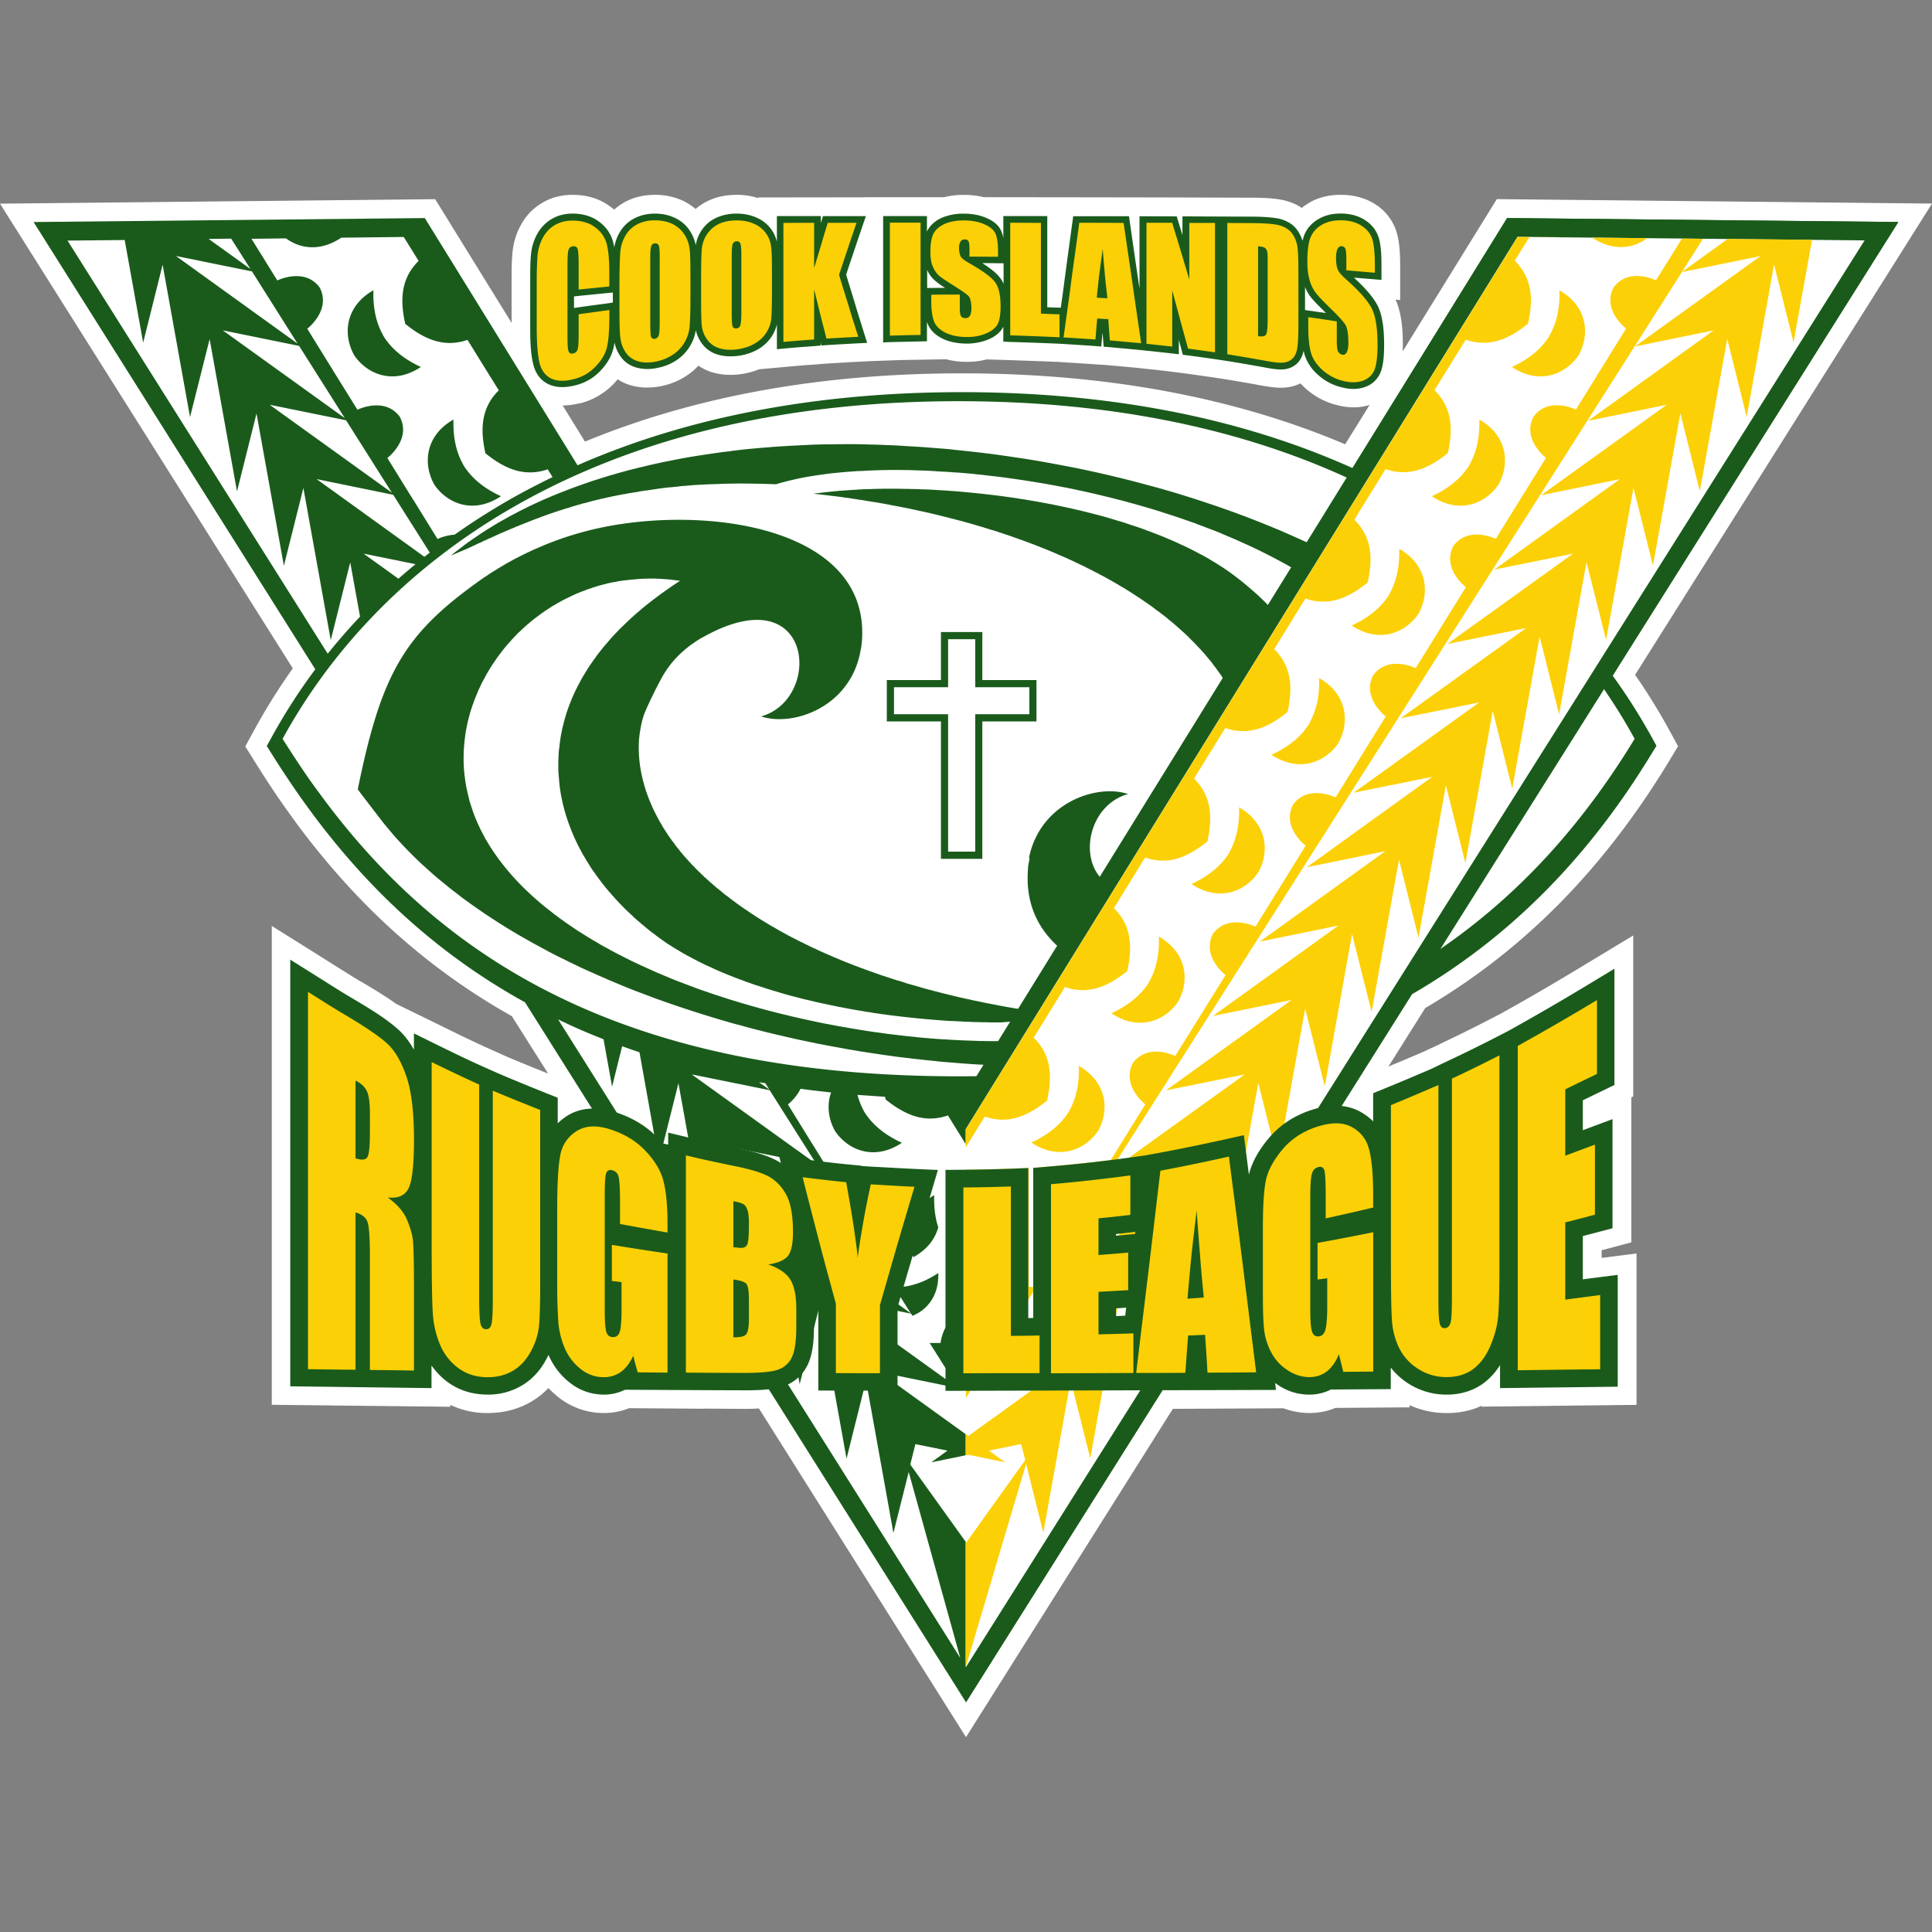 <svg clip-rule="evenodd" fill-rule="evenodd" stroke-linejoin="round" stroke-miterlimit="1.414" viewBox="0 0 100 100" xmlns="http://www.w3.org/2000/svg"><rect x="0" y="0" width="100" height="100" fill="#808080" stroke="none"/><path d="m29.996 20.884a3.681 3.681 0 0 0 1.747-.995c.086-.086.158-.172.231-.257.204.138.435.244.673.31.27.079.554.118.844.118.211 0 .428-.022.646-.058a3.693 3.693 0 0 0 1.378-.541c.237-.152.448-.33.633-.534.211.145.448.257.711.343.291.085.614.132.943.132.158 0 .323-.007.488-.03.356-.044.693-.132.995-.257l1.391-.125a43.281 43.281 0 0 1 1.563-.126l.316-.029.304-.022c.54-.029 1.087-.066 1.628-.092l.6-.03 1.022-.036c.521-.022 1.041-.029 1.569-.037l1.279-.022v-.006c.329.092.691.138 1.094.138a3.8 3.8 0 0 0 1.015-.125l1.18.036c.85.03 1.694.059 2.538.093l.086.006.329.022c.469.03.943.059 1.411.093l.594.036.131.015c.541.044 1.075.092 1.616.145l.25.029c.442.044.877.093 1.319.146l.567.073.237.029c.389.051.778.112 1.167.165l.317.044.514.079c.66.106 1.318.218 1.978.343.27.044.633.112.995.112.066 0 .125 0 .185-.006.296-.022.58-.093.83-.218.086.086.172.171.264.257a3.752 3.752 0 0 0 1.648.87c.29.074.581.112.844.112.29 0 .561-.044.824-.125l-1.266 2.037c-5.748-2.439-12.419-3.672-19.848-3.672-7.271 0-13.824 1.187-19.499 3.534l-1.154-1.872c.277 0 .574-.037.877-.113m54.634 14.054 15.366-24.39-22.525-.231-4.871 7.878c0-.119.006-.238.006-.343 0-.647-.036-1.582-.376-2.334l.238.022v-1.753c0-.64-.029-1.305-.211-1.846a2.616 2.616 0 0 0 -1.121-1.384c-.501-.31-1.087-.462-1.747-.462-.606 0-1.147.132-1.615.402a3.606 3.606 0 0 0 -.402.277 2.401 2.401 0 0 0 -.706-.336c-.296-.099-.613-.132-.876-.158a13.85 13.85 0 0 0 -1.068-.037l-2.505-.007-1.965-.006-4.383-.007-4.892-.006v.014a4.44 4.44 0 0 0 -1.1-.132 4 4 0 0 0 -1.016.119h-4.106v.007h-1.306l-4.205.006v.037a3.467 3.467 0 0 0 -1.121-.172c-.541 0-1.035.099-1.463.304a2.98 2.98 0 0 0 -.66.428 3.149 3.149 0 0 0 -.672-.435 3.425 3.425 0 0 0 -1.43-.297c-.554 0-1.055.113-1.503.343a2.868 2.868 0 0 0 -.607.422c-.073-.058-.145-.118-.224-.171-.535-.396-1.187-.594-1.932-.594-.58 0-1.114.139-1.575.416a2.926 2.926 0 0 0 -1.108 1.16 3.61 3.61 0 0 0 -.422 1.365c-.051.501-.051 1.021-.051 1.489v2.196l-3.955-6.401-22.525.231 15.155 24.054a32.392 32.392 0 0 0 -1.971 3.144l-.488.896.541.864c.455.731.923 1.444 1.397 2.123.218.31.442.62.666.929.363.495.739.982 1.114 1.444 2.921 3.619 6.223 6.433 10.079 8.602l1.879 2.973c-.706-.283-1.424-.574-2.122-.87l-.679-.303a66.592 66.592 0 0 1 -2.4-1.134l-2.669-1.305c-.587-.423-1.233-.805-1.787-1.134l-.073-.037c-.409-.244-.811-.501-1.213-.751l-.481-.304-2.881-1.806v24.786s2.755.029 3.21.036l6.032.066v-.098a4.42 4.42 0 0 0 1.938.422c.857 0 1.635-.211 2.314-.627.303-.185.58-.409.824-.665.171.178.356.343.554.501a3.759 3.759 0 0 0 2.307.791c.468 0 .91-.086 1.318-.251l2.894.022.976.007v-.007l2.089.015c.245 0 .502-.007.759-.022l10.718 17.014 10.706-16.994 5.721-.029c.429.158.884.244 1.345.244.475 0 .93-.086 1.345-.264l3.843-.029v-.113a4.635 4.635 0 0 0 1.938.409c.64 0 1.246-.125 1.787-.376v.044l8.022-.092v-7.838l-1.806.231v-.396l1.536-.409v-7.508l.099-.044v-8.332l-2.848 1.72a128.981 128.981 0 0 1 -4.008 2.327l-.923.475c-.719.37-1.503.752-2.399 1.18l-.528.244-.119.059c-.613.264-1.226.521-1.846.778l1.905-3.026c5.076-2.986 9.183-7.139 12.565-12.689l.521-.864-.482-.883a31.445 31.445 0 0 0 -1.74-2.808" fill="#fff"/><path d="m70.004 24.227 8.003-12.94 20.25.205-14.785 23.48a30.89 30.89 0 0 1 2.05 3.237l.217.395-.237.383c-3.111 5.122-7.1 9.394-12.426 12.479l-23.078 36.644-22.822-36.229c-3.915-2.162-7.205-5.003-10.013-8.484a37.1 37.1 0 0 1 -1.088-1.411 39.488 39.488 0 0 1 -.652-.909 50.954 50.954 0 0 1 -1.372-2.077l-.244-.389.225-.402a30.058 30.058 0 0 1 2.287-3.567l-14.581-23.15 20.25-.205 7.904 12.795c6.19-2.716 13.059-3.784 19.881-3.784 6.955 0 13.949 1.101 20.231 3.929" fill="#1a5b1c"/><path d="m46.412 54.695c.686.086 1.371.165 2.064.231l.006.006c.343.035.686.057 1.029.086.461.041.916.071 1.377.093l.613.037-.334.546c-.509.011-1.026.016-1.549.016-17.363 0-26.79-6.104-33-14.535-.217-.297-.435-.593-.646-.89a63.663 63.663 0 0 1 -1.345-2.043c4.859-8.886 15.669-17.476 34.99-17.476 8.313 0 15.039 1.581 20.399 4.096l-2.174 3.303c-.277-.132-.561-.257-.844-.382l-.029-.015c-.185-.079-.363-.165-.547-.238-.052-.029-.099-.044-.146-.066-.058-.029-.118-.051-.178-.073-.296-.125-.6-.25-.903-.369-.105-.037-.211-.086-.316-.125-.225-.086-.455-.179-.685-.258a7.077 7.077 0 0 0 -.33-.125 59.783 59.783 0 0 0 -3.375-1.107c-.165-.044-.324-.093-.488-.139-.165-.044-.33-.092-.495-.132v-.006l-.044-.007c-.317-.086-.627-.171-.943-.251a67.02 67.02 0 0 0 -1.997-.474h-.007a40.134 40.134 0 0 0 -1.008-.211c-.343-.066-.679-.132-1.022-.192-.138-.029-.284-.051-.429-.079a39.95 39.95 0 0 0 -1.555-.25c-.363-.059-.726-.106-1.095-.159h-.006a71.863 71.863 0 0 0 -2.057-.231l-.007-.006c-.342-.037-.685-.059-1.028-.086h-.006a34.759 34.759 0 0 0 -1.378-.092c-.145-.015-.297-.022-.449-.03-.073-.006-.151-.006-.231-.014h-.006c-.051 0-.106 0-.165-.007-.284-.006-.574-.022-.857-.029l-.91-.022h-.118c-.337 0-.679 0-1.015.006-.324 0-.64.007-.956.015-.218.007-.429.022-.647.029l-.415.022h-.007c-.33.015-.666.037-.995.059a5.538 5.538 0 0 0 -.337.029c-.217.015-.435.03-.653.052-.329.029-.652.058-.975.099h-.007l-.165.022a2.56 2.56 0 0 0 -.257.036c-.184.022-.362.037-.541.066h-.006c-.317.044-.627.093-.936.139l-.037.006c-.303.044-.613.099-.916.152l-.03.007c-.309.058-.613.118-.909.178h-.007l-.896.197-.037.015c-.297.066-.587.139-.87.211l-.03.007c-.29.079-.58.158-.863.244h-.015c-.284.086-.561.171-.844.264l-.029.006c-.277.093-.547.185-.817.284l-.022.006c-.277.099-.541.198-.805.304l-.022.006c-.263.106-.527.211-.784.324l-.037.014a26.07 26.07 0 0 0 -.758.343l-.014.007c-.251.118-.502.244-.745.369l-.022.015c-.244.125-.482.25-.712.389l-.036.015c-.231.131-.468.27-.693.415h-.007c-.231.145-.455.29-.672.442l-.022.015a13.97 13.97 0 0 0 -.646.455l-.022.022c-.208.156-.416.312-.612.475h-.001l-.007.006.008-.006h.013l.015-.007.007-.007.014-.006h.015l.007-.007.014-.007.007-.006h.014l.015-.007.007-.006.014-.007h.007l.029-.013h.007l.014-.007.007-.006h.007l.006-.007h.015l.007-.007.029-.013h.006l.03-.013.006-.007h.015l.007-.006.029-.013.022-.007.006-.007.015-.006.037-.015.014-.006h.007l.015-.007.006-.007.015-.006h.015l.006-.007.015-.006h.014l.007-.007.015-.007.006-.006h.015l.015-.007.006-.006.015-.007h.014l.007-.007.015-.006.006-.007h.015l.015-.006.006-.007.015-.007h.015l.118-.058.022-.007.159-.073.073-.037.099-.044.079-.036c.051-.03.112-.052.165-.08l.044-.014.138-.066.052-.03c.058-.029.118-.043.171-.073l.051-.029.132-.051.059-.03.178-.079.029-.015c.044-.021.099-.043.145-.065l.059-.03c.059-.029.119-.044.178-.073l.007-.007h.006c.052-.029.112-.044.172-.073l.058-.029c.059-.022.113-.044.172-.074h.015c.058-.029.125-.051.184-.079l.051-.022c.052-.022.106-.036.159-.066l.036-.014c.066-.03.126-.044.185-.074l.059-.022c.044-.022.099-.036.145-.058l.051-.022c.059-.022.119-.044.185-.073l.044-.015c.051-.022.105-.037.151-.059l.059-.022.185-.066.044-.022c.051-.022.105-.036.158-.051l.059-.029c.066-.022.125-.037.191-.066l.037-.015c.051-.014.112-.036.164-.051l.059-.022c.066-.029.132-.044.198-.066h.007v-.007c.065-.022.131-.036.197-.058l.066-.022c.059-.022.119-.037.178-.059l.03-.006c.073-.022.138-.037.211-.066l.051-.015c.059-.022.119-.037.178-.051l.037-.015c.073-.022.145-.037.217-.059l.052-.014a.632.632 0 0 1 .171-.044l.052-.015c.073-.022.145-.037.217-.059l.051-.014c.059-.015.119-.037.179-.044l.058-.015c.073-.022.145-.037.218-.051l.044-.015a1.66 1.66 0 0 1 .184-.036l.066-.022c.08-.015.152-.037.231-.044l.022-.007c.073-.015.139-.037.211-.044l.066-.015.218-.044h.022c.079-.021.158-.036.237-.043l.074-.015c.066-.015.131-.029.197-.037l.044-.006c.08-.015.165-.03.244-.037l.066-.015c.066-.006.132-.022.198-.036l.059-.007a2.73 2.73 0 0 1 .25-.037l.059-.006c.066-.015.139-.022.205-.03l.066-.014c.085-.007.171-.022.257-.037l.051-.007c.073-.006.145-.021.218-.029l.066-.006c.092-.015.184-.022.277-.03h.006c.099-.006.198-.022.297-.029h.013c.099-.015.198-.022.297-.037h.007c.105-.006.211-.014.316-.022.106-.014.211-.022.317-.029.435-.029.877-.044 1.331-.059.113-.006.225-.006.343-.014.231 0 .469-.007.706-.007.6 0 1.213.015 1.859.037a15.215 15.215 0 0 1 1.806-.416c.33-.051.673-.099 1.022-.145.356-.037.719-.073 1.094-.099.185-.014.376-.029.567-.029.192-.015.383-.022.581-.029s.396-.015.6-.015c.198-.007.402-.007.606-.007s.409.007.62.007h.007l.31.011.316.011h.007c.211.007.422.015.633.029h.007c.211.015.428.03.645.037h.007c.218.015.435.037.653.044h.006c.218.022.435.037.66.058h.007c.224.03.448.044.665.074h.007c.224.029.448.051.672.079h.015c.224.029.448.059.672.092h.006c.225.03.456.066.686.099.231.037.462.073.686.112h.007c.231.037.461.079.692.119h.006c.225.044.455.086.686.132h.007c.231.044.462.092.692.145.23.044.461.099.692.152h.007c.224.051.455.105.685.165.231.051.462.112.692.171.231.059.455.119.686.185h.007c.455.125.903.257 1.358.395.224.074.448.146.673.218.224.073.448.145.666.224.217.074.442.152.659.231v.007c.218.079.435.158.647.244h.006c.218.079.429.165.639.25v.007c.422.171.837.349 1.246.541h.007c.205.092.402.185.607.284.197.098.402.197.593.296.198.099.389.205.581.304l.006.006c.191.099.376.205.561.31l.317.188-1.313 1.976s-.159-.165-.238-.244l-.007-.007c-.158-.165-.329-.323-.501-.488-.092-.079-.178-.158-.27-.237-.037-.03-.059-.052-.093-.079-.058-.052-.118-.106-.178-.152-.184-.158-.376-.31-.567-.455a10.694 10.694 0 0 0 -.89-.62 12.102 12.102 0 0 0 -.396-.244h-.006a2.936 2.936 0 0 0 -.277-.165 2.308 2.308 0 0 0 -.191-.106c-.03-.014-.059-.036-.086-.044l-.015-.006c-.092-.051-.191-.106-.283-.152-.099-.051-.198-.099-.297-.152h-.007a8.104 8.104 0 0 0 -.297-.145h-.006c-.099-.044-.198-.092-.297-.138l-.015-.007c-.099-.044-.204-.092-.31-.138-.105-.044-.211-.086-.316-.132l-.007-.007c-.105-.036-.211-.086-.316-.125h-.007a8.576 8.576 0 0 0 -.323-.125l-.007-.007c-.112-.037-.217-.079-.33-.119l-.006-.006c-.112-.037-.218-.08-.33-.119h-.007c-.112-.037-.224-.079-.342-.112-.113-.037-.225-.079-.343-.112v-.007c-.119-.037-.231-.073-.35-.105h-.007a5.944 5.944 0 0 0 -.283-.086l-.066-.022a22.935 22.935 0 0 0 -.718-.205c-.238-.058-.482-.125-.725-.184-.125-.03-.244-.059-.369-.086a13.613 13.613 0 0 0 -.37-.086c-.125-.029-.25-.051-.369-.079h-.007c-.118-.029-.244-.051-.362-.079h-.015c-.125-.029-.244-.051-.363-.073h-.014c-.119-.03-.244-.044-.363-.074h-.015l-.369-.066h-.007c-.112-.022-.231-.036-.349-.058l-.022-.007h-.007c-.125-.022-.251-.036-.376-.058l-.125-.022a47.72 47.72 0 0 0 -3.283-.37c-.105-.006-.204-.014-.303-.022l-.066-.006h-.015l-.363-.022h-.006c-.244-.015-.488-.03-.732-.037h-.007c-.119 0-.237-.007-.356-.015h-.015c-.119 0-.231-.006-.349-.006h-.015c-.112-.007-.231-.007-.343-.007h-.022c-.112-.006-.224-.006-.343-.006h-.722c-.113.006-.224.006-.33.006h-.022c-.106.007-.217.007-.323.015h-.022c-.106 0-.218.006-.323.006l-.015.007c-.105 0-.217.007-.323.015h-.007c-.112.006-.217.014-.323.022h-.007c-.112.006-.217.014-.323.022h-.006c-.106.006-.205.014-.31.022l-.015.006a3.78 3.78 0 0 0 -.297.03h-.022c-.099.006-.197.021-.29.029h-.022c-.099.015-.191.029-.29.036l-.007.007a3.68 3.68 0 0 0 -.296.037c.158.022.316.029.474.051h.015c.152.022.31.037.462.059h.014c.159.022.31.036.462.058h.015c.152.03.303.044.461.066.152.03.303.044.455.074h.015c.152.022.297.043.449.073h.014c.152.029.297.044.442.073h.015c.145.029.296.051.442.079h.006c.146.03.29.059.442.086h.007c.145.029.283.051.428.086h.015l.429.085.006.007c.145.029.29.059.429.092h.007c.138.03.283.059.422.093h.006c.429.099.844.204 1.253.31h.007c.132.036.27.073.402.105h.006c.139.037.271.079.403.112h.006c.133.037.264.08.39.112l.014.007c.132.037.264.079.389.112l.007.007c.125.036.257.079.382.119h.015c.126.036.251.079.376.118l.007.007c.125.036.25.079.376.125h.006c.126.037.251.086.369.125l.007.007c.125.037.244.086.363.125l.014.007c.119.037.238.086.357.132h.014c.113.044.231.092.35.132l.006.006c.119.044.238.093.357.139.118.044.23.092.343.138l.014.007c.112.044.224.092.337.139l.006.006c.119.044.224.099.337.145h.006c.106.044.218.099.33.145l.007.007c.105.044.217.099.323.145l.006.007c.106.051.211.099.317.151l.015.007c.105.044.204.099.31.152l.006.006c.106.044.205.099.31.152l.007.007c.099.051.198.099.297.151l.014.015c.099.044.198.099.297.152l.007.006c.098.051.197.106.29.165h.014c.093.059.185.112.284.165l.007.007c.092.051.184.112.277.164l.014.007c.093.051.185.112.271.165l.006.007c.092.051.185.111.271.171h.006c.086.059.179.119.264.172l.007.006c.092.059.178.119.264.178l.257.178c.085.059.171.119.25.178l.007.007.237.178.015.007c.079.058.152.118.231.178l.015.006c.073.059.145.119.224.178l.006.015.225.178.006.007c.074.058.145.125.218.184l.006.007c.074.059.139.125.212.185v.006c.073.059.138.126.211.185l.006.006c.066.066.132.126.198.185l.007.015c.066.066.132.125.191.191l.007.007c.065.058.125.125.191.191l.006.007c.059.066.119.125.178.191l.007.006c.059.059.119.126.172.192l.014.006c.052.066.112.132.165.198l.007.007c.051.066.105.125.158.191l.015.015.151.191.007.015c.051.066.099.131.152.197l.006.007c.044.066.092.132.139.198h.006v.007c.044.065.093.131.139.197l.007.007c.036.066.085.138.131.204l.167.272-6.257 10.235c-1.5-1.071-.986-4.022 1.114-4.606-1.588-.541-4.542.422-5.128 3.303l.037.021a1.66 1.66 0 0 0 -.036.184c-.015.066-.022.126-.037.192-.007.065-.015.131-.015.191v.006c-.148 1.878.607 3.277 1.886 4.273l-1.855 3.034s-.694-.107-.839-.136h-.007c-.151-.028-.303-.05-.448-.08-.152-.027-.297-.056-.442-.085h-.007c-.145-.027-.29-.057-.435-.086h-.015c-.145-.034-.283-.056-.428-.092h-.007a6.574 6.574 0 0 1 -.429-.093c-.145-.026-.283-.063-.428-.092h-.007a55.904 55.904 0 0 1 -1.252-.31h-.007c-.132-.032-.27-.076-.402-.106h-.007c-.132-.038-.27-.075-.402-.112-.132-.039-.264-.082-.396-.118h-.015c-.132-.039-.257-.076-.389-.112l-.006-.007c-.126-.04-.251-.082-.376-.119h-.022c-.126-.039-.251-.082-.37-.119l-.014-.006a8.432 8.432 0 0 1 -.37-.125h-.014c-.126-.04-.244-.089-.37-.126l-.006-.006c-.119-.04-.244-.089-.363-.126l-.006-.006a8.28 8.28 0 0 1 -.357-.132h-.014c-.119-.046-.238-.095-.35-.132l-.014-.007-.35-.138h-.007c-.112-.046-.23-.095-.343-.139l-.006-.006-.337-.139-.014-.006c-.112-.047-.224-.102-.337-.146-.112-.046-.224-.1-.336-.151h-.007c-.105-.046-.211-.101-.316-.152h-.015c-.105-.053-.211-.1-.316-.152l-.007-.006c-.105-.046-.211-.101-.31-.152l-.015-.007c-.105-.046-.204-.1-.303-.151l-.015-.007c-.099-.053-.197-.1-.296-.152l-.015-.006c-.099-.053-.198-.106-.297-.165h-.006c-.093-.053-.192-.106-.291-.165h-.006c-.099-.059-.191-.114-.284-.165l-.015-.006c-.092-.053-.184-.114-.277-.165l-.006-.007c-.092-.053-.185-.113-.277-.165l-.007-.006c-.092-.053-.178-.113-.27-.172h-.007c-.086-.059-.171-.12-.264-.171l-.006-.007-.257-.178h-.007a9.093 9.093 0 0 1 -.251-.178h-.006c-.086-.059-.165-.12-.251-.178v-.007c-.086-.059-.165-.119-.244-.178l-.007-.006a9.776 9.776 0 0 1 -.23-.179l-.015-.006c-.079-.06-.151-.12-.224-.178l-.015-.015c-.072-.059-.144-.119-.218-.178l-.014-.007c-.073-.059-.145-.126-.218-.184v-.007c-.072-.059-.144-.126-.217-.184v-.007c-.073-.059-.139-.126-.205-.185l-.015-.006a4.118 4.118 0 0 0 -.191-.185l-.014-.015c-.066-.066-.133-.125-.192-.191l-.006-.007a2.383 2.383 0 0 1 -.185-.191l-.015-.006c-.059-.066-.119-.126-.178-.192l-.006-.006-.172-.192-.006-.006c-.06-.066-.113-.132-.172-.198l-.006-.007c-.053-.066-.107-.125-.159-.191l-.006-.015c-.053-.066-.107-.125-.159-.191l-.006-.014a2.766 2.766 0 0 1 -.145-.198l-.007-.007a2.766 2.766 0 0 1 -.145-.198l-.007-.006c-.046-.066-.094-.132-.138-.198v-.007a2.605 2.605 0 0 1 -.132-.204h-.007c-.039-.073-.088-.139-.125-.205v-.006a7.219 7.219 0 0 1 -.119-.205l-.006-.006c-.712-1.246-1.213-2.762-1.088-4.338l.022-.191v-.007c.007-.066.023-.125.029-.191.04-.257.093-.508.172-.752.086-.309.718-1.595.877-1.865a5.066 5.066 0 0 1 1.2-1.53c.105-.092.211-.178.323-.264.052-.039.113-.082.165-.118h.006c.112-.086.231-.159.356-.238l.192-.105c5.695-3.171 6.183 3.23 2.973 4.12 1.595.54 4.548-.422 5.128-3.303.007-.059.022-.126.037-.184.007-.066.023-.126.029-.192l.022-.191v-.007c.488-6.255-9.044-7.198-14.548-5.636h-.007c-.165.047-.33.094-.488.145h-.007c-.099.033-.204.063-.303.099-.059.022-.12.037-.178.059-.046.022-.095.029-.139.051-.224.079-.448.165-.666.251-.204.086-.402.171-.6.257h-.007c-.152.073-.297.138-.448.211a9.612 9.612 0 0 0 -.442.224h-.007c-.145.073-.283.152-.428.231s-.284.165-.422.244l-.007.007a8.433 8.433 0 0 0 -.409.251h-.007c-.132.085-.263.177-.395.263h-.007c-.132.093-.264.185-.389.277-3.81 2.736-4.977 4.766-6.19 10.719.139.198 1.108 1.45 1.259 1.648l.015.022c.152.191.31.376.468.567l.015.015c.158.191.33.376.501.56l.007.007c.171.185.349.369.527.547l.022.022a22 22 0 0 0 .561.541l.014.007c.192.178.383.349.587.527l.015.015c.205.171.409.343.62.508l.022.022c.211.171.429.336.646.501v.007c.224.165.448.329.672.488l.03.022c.224.158.455.316.692.475l.022.014c.237.158.474.31.718.469h.007c.244.158.494.31.745.455l.029.022c.25.145.508.29.765.435l.022.015c.257.138.52.283.784.422l.015.014c.27.139.534.277.804.409l.037.015c.27.138.547.27.824.402l.006.007c.284.132.567.257.851.382l.029.015c.178.079.363.158.547.237.047.03.094.044.146.066.059.03.119.044.178.074.296.125.593.25.896.369.106.04.211.089.317.125.23.086.454.172.685.257.112.047.218.089.33.126a61.494 61.494 0 0 0 3.381 1.107c.159.046.324.095.482.139.165.046.33.095.494.131l.052.015c.309.086.619.172.936.251h.006c.33.086.659.165.989.244h.007c.329.079.665.151 1.002.231h.006c.33.072.666.137 1.009.211.336.066.679.132 1.015.191.145.028.284.05.429.079.514.092 1.034.177 1.555.251.363.059.732.107 1.095.158zm4.678-1.782c.119.007.231.007.343.007h.369l.652-.051-.436 1.014-.613.007c-.204 0-.409-.007-.62-.007l-.626-.022h-.007c-.211-.007-.422-.014-.64-.029a16.702 16.702 0 0 1 -.645-.037h-.015c-.218-.007-.435-.029-.653-.043-.224-.022-.442-.037-.666-.059h-.007c-.217-.029-.441-.044-.665-.073h-.007c-.224-.028-.448-.05-.673-.08h-.006a14.538 14.538 0 0 1 -.679-.092h-.006a14.462 14.462 0 0 1 -.68-.099h-.006c-.231-.033-.455-.075-.686-.112h-.007c-.23-.04-.454-.082-.685-.119h-.007c-.23-.046-.461-.088-.685-.132h-.015c-.224-.046-.455-.093-.685-.145-.231-.046-.462-.1-.693-.151h-.006a25.536 25.536 0 0 1 -.686-.165h-.007c-.23-.053-.461-.113-.685-.172h-.007c-.224-.059-.455-.118-.686-.184a51.628 51.628 0 0 1 -1.358-.396h-.006c-.224-.073-.448-.144-.666-.218h-.006a24.806 24.806 0 0 1 -.666-.224 26.7 26.7 0 0 1 -.653-.231l-.007-.006c-.217-.08-.434-.159-.645-.244h-.007c-.211-.08-.422-.165-.633-.251l-.007-.007a25.17 25.17 0 0 1 -1.246-.541h-.006c-.198-.092-.403-.184-.6-.283h-.007l-.594-.297-.58-.303v-.007a14.654 14.654 0 0 1 -.567-.31v-.007a14.86 14.86 0 0 1 -.548-.323h-.006l-.534-.336c-.172-.112-.343-.231-.508-.343l-.022-.015c-.165-.112-.323-.231-.482-.343l-.014-.014a9.232 9.232 0 0 1 -.469-.363l-.014-.007a20.348 20.348 0 0 1 -.449-.362l-.014-.015c-.297-.25-.574-.507-.844-.771l-.022-.022c-.125-.126-.257-.257-.376-.389l-.015-.015c-.125-.132-.244-.27-.362-.409l-.015-.015c-.112-.138-.224-.27-.33-.408l-.015-.022a6.75 6.75 0 0 1 -.316-.429l-.007-.007c-.099-.145-.198-.29-.29-.435l-.015-.022c-.085-.145-.178-.297-.263-.442v-.007l-.238-.455-.006-.022a6.635 6.635 0 0 1 -.205-.461l-.007-.015a6.85 6.85 0 0 1 -.178-.475l-.006-.022c-.053-.158-.108-.316-.152-.475v-.022c-.045-.164-.082-.329-.119-.494l-.006-.015c-.035-.165-.057-.33-.086-.501v-.022a6.285 6.285 0 0 1 -.059-.521 2.494 2.494 0 0 1 -.014-.244c-.007-.086-.007-.165-.007-.251v-.244c.006-.329.035-.659.079-.982v-.007c.066-.487.178-.968.33-1.443l.007-.007c.02-.072.042-.152.079-.231.053-.158.112-.316.178-.468a8.33 8.33 0 0 0 .092-.224l.007-.015c.032-.072.069-.144.105-.217l.007-.015c.033-.073.062-.138.099-.211l.015-.015c.033-.072.075-.145.112-.211l.006-.014c.033-.066.076-.139.113-.205l.014-.022c.04-.066.081-.138.125-.204v-.007c.04-.066.088-.138.132-.204l.007-.015c.046-.066.095-.132.138-.198l.007-.015c.046-.066.095-.131.139-.197l.006-.007c.053-.066.101-.133.145-.191l.015-.022.152-.192c.052-.066.107-.125.158-.191l.015-.014c.052-.06.106-.12.164-.179l.007-.014c.053-.06.114-.12.165-.178l.015-.015c.052-.059.113-.113.164-.171l.015-.015c.059-.059.126-.113.185-.172v-.006l.184-.165.015-.015c.059-.052.125-.106.191-.165.066-.052.126-.107.192-.158l.022-.015c.059-.052.126-.101.184-.145l.022-.014c.066-.053.132-.101.198-.152l.015-.007c.066-.046.132-.094.198-.138l.022-.015a3.21 3.21 0 0 1 .211-.138c.072-.046.144-.095.217-.139l.022-.006c.066-.04.138-.089.211-.126l.015-.006c.073-.04.145-.089.224-.126l.007-.006.231-.112.006-.007c.079-.033.159-.075.238-.112l.244-.112h.006c.079-.033.165-.07.244-.099h.007c.079-.033.165-.062.251-.099.085-.035.171-.056.257-.086.086-.034.171-.056.264-.086.085-.029.171-.051.263-.073.093-.029.179-.044.271-.073.086-.022.178-.037.27-.059.093-.014.185-.029.277-.051l.277-.044c.093-.007.192-.023.284-.029.191-.022.382-.037.574-.052.099-.008.191-.014.29-.014s.198-.007.29-.007h.007c.099 0 .198 0 .296.007.099 0 .198.008.297.014.099.008.198.016.304.022.099.008.204.022.303.037.099.007.205.022.303.037l-.049.032-.353.232v.006a17.54 17.54 0 0 0 -.929.666c-.066.046-.132.101-.198.152-.119.092-.238.185-.35.277s-.224.191-.33.284h-.006c-.04.034-.08.07-.119.106l-.079.071c-.04.036-.079.072-.119.106-.092.086-.185.172-.277.264l-.029.022v.007c-.06.052-.114.107-.165.158-.079.072-.152.152-.231.231-.059.059-.119.126-.178.184-.022.03-.037.044-.059.066-.066.073-.138.152-.204.231l-.063.073-.124.144-.064.073-.237.297c-.079.099-.151.198-.224.297v.007a7.014 7.014 0 0 0 -.211.296c-.047.066-.095.132-.139.205-.022.026-.037.055-.059.092l-.006.007-.178.297h-.007c-.053.099-.114.198-.165.296l-.006.015c-.053.099-.107.198-.159.29v.015a5.066 5.066 0 0 0 -.145.297l-.006.006c-.046.099-.088.198-.132.297v.007c-.04.099-.082.197-.119.296l-.007.015c-.032.099-.076.198-.105.297l-.007.014a8.434 8.434 0 0 0 -.092.297v.007c-.034.099-.056.198-.086.303-.028.106-.05.205-.079.304v.014c-.022.099-.037.198-.059.297l-.006.007-.044.303c-.015.099-.03.205-.037.303v.007c-.014.099-.03.198-.036.297v.014a3.69 3.69 0 0 0 -.015.297v.015c-.007.099-.007.198-.007.297v.308c.008.099.008.198.022.297v.015c.008.092.016.191.022.29l.007.014c0 .099.015.192.029.291v.014l.044.29v.007c.022.099.037.198.059.297l.066.297v.006c.028.093.05.192.079.29v.007l.086.29.006.007c.027.092.063.191.093.284l.006.014c.032.092.069.185.106.284v.006c.039.093.074.192.118.284v.006c.04.093.082.185.126.284.085.191.184.383.283.567.053.099.101.191.152.284h.007c.053.093.107.185.158.277l.006.006c.022.027.037.056.059.093.092.151.191.303.29.448h.007c.059.093.125.185.191.271a9.5 9.5 0 0 0 .409.534v.007h.007v.006h.006v.007h.007v.006l.006.007v.006h.007v.007h.007v.007h.006v.006l.013.014v.006h.007v.007h.007v.006h.006v.007l.013.013v.007h.007v.006h.007v.007l.013.013v.007h.007l.006.006v.007h.007v.007h.006v.006l.015.015v.006h.006v.007h.007v.007h.007v.006l.013.013v.007h.007v.007h.006v.006h.007v.007h.006c.073.086.146.172.225.257.072.086.151.172.23.251v.006c.08.079.159.165.244.244v.007c.165.165.33.323.508.481v.007c.086.079.172.158.264.237.033.028.062.05.099.08.059.052.113.107.172.151h.006c.179.159.37.31.567.455.237.185.488.363.745.535h.007c.04.027.088.056.132.085.132.086.264.165.402.244.092.06.185.114.277.165.066.032.125.076.191.106.034.007.056.029.093.044l.006.006c.092.053.191.101.284.152h.006c.093.053.191.1.291.152h.006c.099.052.198.101.297.145h.007c.099.046.198.094.303.138l.007.007c.105.046.204.094.31.138h.006c.099.047.205.088.31.132l.015.007c.105.039.211.089.316.125.112.046.218.089.324.126l.014.006c.106.04.218.082.323.119l.007.006c.112.039.224.083.336.113v.006c.112.039.231.083.343.112.112.039.231.076.343.112l.007.007c.112.032.23.069.343.106h.006c.093.034.192.056.284.085l.066.022h.007c.23.073.467.139.711.205.237.059.481.126.726.184h.006l.363.086c.125.035.244.057.369.086h.007c.119.028.244.05.369.079.125.028.244.05.37.079h.014c.119.03.238.051.363.073h.007c.125.03.244.044.369.074h.007l.187.033.182.033h.007c.119.022.231.036.349.058l.029.007c.132.022.258.037.383.059l.125.022c1.094.164 2.195.283 3.276.369h.007l.297.022.066.006h.014l.182.012.181.01h.007c.244.008.488.022.732.037h.015c.118 0 .237.008.349.015h.015c.119 0 .237.006.349.006h.015c.119.007.231.007.349.007h.015zm31.611-17.699c.715.996 1.349 2.01 1.907 3.028-2.606 4.28-5.954 8.177-10.536 11.199zm-31.856-2.5h-2.142v2.485h-2.802v2.142h2.802v7.113h2.142v-7.113h2.802v-2.142h-2.802zm-.367 2.857h2.802v1.397h-2.802v7.113h-1.404v-7.113h-2.801v-1.397h2.801v-2.486h1.404z" fill="#fff"/><path d="m49.982 56.605 28.029-45.32 20.244.205-48.26 76.625zm17.447-44.175c.029-.112.058-.218.099-.31.151-.343.402-.606.725-.785.343-.204.738-.283 1.134-.283.435 0 .864.092 1.239.323.337.211.587.495.719.877.152.435.159 1.074.159 1.529v.706s-1.075-.088-1.424-.115c.461.422 1.001.975 1.252 1.503.264.56.31 1.364.31 1.977 0 .436-.022 1.015-.185 1.418a1.324 1.324 0 0 1 -.778.751c-.402.152-.824.132-1.226.029a2.772 2.772 0 0 1 -1.239-.653 2.3 2.3 0 0 1 -.692-1.048c-.015-.066-.037-.132-.044-.198-.007.022-.007.037-.015.059-.066.257-.185.495-.389.659a1.162 1.162 0 0 1 -.666.25c-.291.022-.647-.043-.936-.098a99.283 99.283 0 0 0 -1.998-.343l-.633-.095c-.468-.066-.929-.132-1.391-.191l-.224-.029s-.164-.587-.21-.772v.745l-.383-.044c-.442-.051-.883-.099-1.331-.145l-.265-.029c-.541-.051-1.081-.098-1.622-.151l-.29-.022s-.044-.581-.058-.726c-.015.126-.066.719-.066.719l-.337-.029c-.547-.037-1.094-.073-1.641-.106l-.211-.013c-.851-.036-1.701-.066-2.551-.092l-.33-.015v-.772l-.007.015c-.158.304-.448.508-.758.64a2.93 2.93 0 0 1 -1.16.218c-.422-.007-.857-.074-1.239-.264-.33-.172-.614-.409-.752-.765a.467.467 0 0 1 -.036-.099v1.009l-.337.007c-.527.014-1.055.022-1.582.036l-.349.015v-6.539h2.268v.798c.022-.03.029-.066.051-.093.171-.29.435-.494.738-.626a2.845 2.845 0 0 1 1.101-.205c.402 0 .817.059 1.187.224.31.132.606.33.751.64.059.119.099.257.125.403v-1.141h2.275v4.72l.699.022c.066-.482.139-.969.198-1.457.132-.995.445-3.276.445-3.276h2.888a873.758 873.758 0 0 0 .544 3.751v-3.751l1.925.006s.224.726.297.97v-.97s3.105.014 3.501.014c.329 0 .659.006.988.036.218.022.462.044.666.112.316.106.6.277.791.554.118.165.204.343.264.528l.016-.013zm-39.986 2.1c0-.462 0-.943.044-1.398.037-.349.139-.692.31-1.002.178-.33.429-.599.752-.791.33-.198.706-.284 1.088-.284.488 0 .962.119 1.358.409.349.258.6.587.724 1.009.03.099.052.211.074.323.051-.277.145-.541.29-.784.184-.31.435-.548.758-.712.33-.171.692-.244 1.061-.244.35 0 .699.066 1.022.218.316.145.574.362.765.646.158.237.27.495.323.771.044-.277.145-.534.303-.771.191-.284.442-.501.758-.646a2.466 2.466 0 0 1 1.048-.218c.35 0 .692.059 1.015.198.31.132.574.33.772.599.145.198.244.416.303.647l.001-.003v-1.312h2.274v.365c.015-.036.022-.079.037-.125l.073-.237h2.222s-.461 1.338-.606 1.786c-.139.416-.284.831-.416 1.246.152.501.31 1.002.462 1.51.158.534.626 2.017.626 2.017l-.442.022c-.547.029-1.087.059-1.634.092l-.284.022-.037-.145v.145l-.316.03c-.528.036-1.062.079-1.582.125l-.376.037v-1.273a2.3 2.3 0 0 1 -.277.627 2.126 2.126 0 0 1 -.739.672 2.832 2.832 0 0 1 -1.028.323c-.343.037-.699.029-1.028-.073a1.549 1.549 0 0 1 -.798-.554 1.863 1.863 0 0 1 -.33-.713c-.036.29-.145.567-.296.824-.185.31-.429.561-.725.752-.31.204-.66.33-1.029.395a2.185 2.185 0 0 1 -1.041-.036 1.447 1.447 0 0 1 -.811-.581 1.907 1.907 0 0 1 -.303-.705c-.022.119-.037.238-.074.35-.112.442-.369.811-.678 1.134a2.634 2.634 0 0 1 -1.292.731c-.455.112-.956.145-1.384-.066-.423-.204-.667-.574-.778-1.022-.145-.573-.159-1.305-.159-1.891zm40.105.323v1.194s.791.115 1.081.154l-.475-.475c-.105-.112-.217-.231-.31-.349a1.985 1.985 0 0 1 -.296-.528zm-35.827.806v-.519l-.151.015-1.589.158-.27.03v.6l.191-.029c.528-.08 1.061-.146 1.589-.218zm0 0v.009l.001-.009zm16.269-.753s.692-.006.93-.006a3.693 3.693 0 0 1 -.541-.39 1.504 1.504 0 0 1 -.389-.54zm3.955-1.279h-.29c-.271-.007-.541-.007-.811-.007.362.231.745.508.942.791.066.086.119.185.159.284z" fill="#1a5b1c"/><path d="m96.51 12.443-46.499 73.824-.027-24.786.027 24.786h-.03v-6.467l-2.865-3.997.264-1.055 1.661.336-.837.607 1.777-.366v-1.094l-4.454-3.211 4.067.831h.387v-3.862c-1.156.124-1.294 1.501-1.296 1.522h-.567l1.477 2.34h-.001l-3.249-2.34h-.007v-.007l-2.579-1.855h1.695l1.708.346.066.112c.778-.317 1.378-1.055 1.338-2.215-.797.527-1.536.738-2.228.732l-3.372-5.932-.832-1.344-.106-.171-.007-.007-1.239-2.004s.416-.316.653-.811c.528.074 1.055.132 1.582.192-.237.672-.132 1.404.211 2.004.679 1.002 2.05 1.542 3.454.6-.863-.396-1.457-.89-1.859-1.47v.006c-.022-.029-.036-.066-.058-.092-.022-.037-.037-.059-.052-.092a3.74 3.74 0 0 1 -.329-.831c.47.029.947.065 1.424.098a.831.831 0 0 1 .032.139c.976.784 2.011 1.252 3.224.824l.917 1.48v-.764l.001.765-.001-.765 28.563-46.19zm-54.104 55.206 1.411 7.85 1.009-4.034 1.417 7.884.791-3.158 2.67 9.624-9.152-14.531.675-.553.165.912zm4.736.329-.869-.626v-.748zm2.839-6.487c-.179.576-.159 1.21-.032 1.869l.032 3.578zm-1.415 2.038c-.158-.475-.231-1.029-.211-1.668-1.397.804-1.575 2.169-1.074 3.21.606-.343 1.074-.817 1.285-1.542zm-6.027-2.837h-2.598l-1.711-1.231 4.047.818zm-2.701-4.263 2.419 3.823-6.453-4.64zm-4.105 3.067-1.399-.307.782-3.123zm-3.315-1.126-3.531-5.607c.244.119.494.238.751.356.528.238 1.061.462 1.602.672h-.001l.442 2.453.521-2.09c.297.105.594.211.897.31l.83 4.636zm13.39-1.6-.004-.013.017.014zm-6.194-.704.205.33-.535-.382c.112.021.218.036.33.051zm-36.118-43.613 2.958-.029.956 5.313 1.008-4.034 1.418 7.884 1.015-4.035 1.417 7.884 1.009-4.034 1.417 7.884 1.009-4.028 1.417 7.878 1.008-4.028.508 2.808c-.587.62-1.14 1.259-1.674 1.919zm17.127 17.501-1.807-1.299 2.69.548c-.297.244-.594.495-.883.751zm-.271-4.344 1.892 2.993-.277.218-5.577-4.022zm-7.335-13.249 1.789-.022c.738.547 1.779.685 2.847-.029l-.006-.007 3.25-.037.771 1.24c-.923.903-.969 2.03-.693 3.256.969.791 2.004 1.253 3.224.831l.764 1.239.007.007.007.014.006.007.007.015.006.006.007.015v.006l.015.015v.007l.014.014v.007l.015.015v.006l.771 1.239c-.923.903-.969 2.037-.692 3.257.975.791 2.004 1.252 3.223.83l.251.403c-.732.356-1.457.732-2.169 1.134a35.262 35.262 0 0 0 -2.9 1.845c-.489.03-.884.225-.884.225l-1.239-2.004-.112-.178v-.007h-.007l-1.239-2.004s1.259-.956.646-2.129c-.778-1.068-2.195-.37-2.195-.37l-1.246-2.004-.105-.178-.007-.006-1.239-2.004s1.252-.956.646-2.129c-.778-1.068-2.195-.37-2.195-.37zm10.95 11.669c-.343-.613-.524-1.365-.495-2.314-1.47.837-1.589 2.301-.995 3.362h-.002c.686 1.009 2.05 1.549 3.454.606-.863-.395-1.456-.896-1.852-1.47h-.007c-.014-.026-.029-.055-.051-.092-.022-.026-.037-.063-.059-.092zm-6.054-2.276 2.373 3.751-6.328-4.555zm-2.432-3.85 2.366 3.738-6.315-4.542zm4.342-.565c-.343-.613-.524-1.364-.495-2.314-1.47.838-1.589 2.301-.995 3.362h-.002c.685 1.003 2.05 1.549 3.454.607-.864-.396-1.457-.896-1.852-1.47h-.007c-.022-.034-.029-.063-.051-.093-.022-.026-.037-.062-.059-.092zm-6.781-3.291 2.36 3.738-6.296-4.536zm-1.075-1.694.996 1.569-2.163-1.556 1.167-.015zm-8.471.099h-.002v-.003zm93.014-.01h.004zm-83.493-.082h-.004z" fill="#fff"/><path d="m81.708 18.387c.593-1.061.475-2.524-.996-3.362.037.95-.151 1.701-.494 2.314h.006c-.022.029-.036.059-.058.092a.47.47 0 0 0 -.052.093h-.006c-.396.574-.989 1.074-1.853 1.47 1.404.942 2.769.396 3.455-.607m-4.147 6.691c.594-1.061.475-2.525-.995-3.362.029.949-.152 1.701-.495 2.314h.007c-.022.029-.037.066-.059.092-.022.037-.029.066-.051.092h-.007c-.395.574-.989 1.075-1.852 1.47 1.404.943 2.768.403 3.454-.606m-4.146 6.691c.593-1.062.468-2.525-.996-3.362.03.949-.158 1.7-.494 2.313l.006.007c-.022.029-.036.059-.058.086-.022.036-.037.066-.052.092h-.006c-.396.574-.989 1.075-1.853 1.47 1.404.943 2.769.402 3.455-.607m-4.147 6.691c.594-1.055.469-2.525-.995-3.362.029.949-.158 1.701-.495 2.314l.007.007c-.022.029-.037.058-.059.085-.022.037-.036.066-.058.093-.396.573-.996 1.074-1.859 1.47 1.41.942 2.775.402 3.46-.607m-4.146 6.691c.594-1.055.468-2.525-.995-3.362.029.949-.159 1.707-.495 2.314v.006c-.015.03-.029.059-.051.086v.007c-.022.029-.037.058-.059.085-.402.574-.995 1.075-1.859 1.47 1.411.943 2.775.403 3.461-.607m-4.153 6.698c.6-1.061.475-2.525-.995-3.369.036.95-.152 1.708-.488 2.314v.007c-.015.029-.037.058-.052.092-.022.029-.036.059-.058.092v-.006c-.403.574-.996 1.074-1.859 1.47 1.404.943 2.775.402 3.454-.6m-4.146 6.691c.6-1.062.474-2.525-.996-3.369.037.949-.152 1.707-.488 2.32-.022.03-.029.059-.051.093-.022.029-.037.058-.059.092v-.006c-.402.58-.995 1.074-1.859 1.47 1.404.942 2.775.402 3.454-.601m-6.842.673v-.764l28.563-46.184 6.704.066c-.738.548-1.786.685-2.848-.029h.007l-3.25-.037-.771 1.233c.923.903.969 2.03.692 3.256-.969.791-2.004 1.253-3.223.831l-1.62 2.613c.923.903.969 2.036.692 3.256-.969.791-2.004 1.252-3.223.831l-1.618 2.619c.922.896.969 2.03.692 3.25-.976.791-2.004 1.252-3.223.83l-1.617 2.621c.923.897.962 2.03.692 3.25-.976.791-2.004 1.259-3.224.83l-1.616 2.622c.923.896.962 2.03.692 3.25-.975.791-2.004 1.259-3.223.83l-1.617 2.624c.923.896.963 2.03.692 3.256-.976.785-2.011 1.253-3.224.824l-1.618 2.623c.923.897.963 2.031.693 3.257-.976.784-2.011 1.252-3.224.824l-.96 1.553-.037-.066zm38.154-46.855-1.094 1.727 2.373-1.714 4.364.044-.956 5.313-1.008-4.034-1.418 7.884-1.008-4.035-1.418 7.884-1.008-4.034-1.417 7.884-1.009-4.028-1.417 7.878-1.015-4.028-1.418 7.877-1.008-4.027-1.418 7.877-1.008-4.028-1.417 7.878-1.009-4.028-1.417 7.884-1.009-4.034-1.417 7.884-1.015-4.035-1.411 7.884-1.015-4.027-1.417 7.877-1.009-4.028-1.417 7.878-5.86 3.672-1.418 7.884-1.015-4.035-1.417 7.884-.89-3.566-3.118 10.501v-6.401l3.072-4.291-.211-.831-1.668.337.837.606-1.898-.389-.132.03v-1.101l.132.092 4.594-3.309-4.073.831 11.351-12.38-4.067.824 6.499-4.674-4.074.824 6.5-4.68-4.074.83 6.5-4.68-4.074.831 6.5-4.681-4.067.831 6.493-4.68-4.068.824 6.5-4.674-4.074.824 6.5-4.674-4.074.824 6.5-4.673-4.074.824 6.5-4.681-4.074.831 6.499-4.68-4.067.83 6.493-4.68-4.067.83 6.5-4.68-4.074.831-37.06 58.273v-11.813c.758-.007 1.542-.029 2.3-.051l.956-.037v6.137c.086.015.172.022.251.029v-6.177l.837-.065a85.077 85.077 0 0 0 3.158-.337l1.786-2.88s-1.252-.956-.645-2.136c.784-1.068 2.195-.369 2.195-.369l2.604-4.186s-1.259-.956-.653-2.136c.784-1.068 2.201-.37 2.201-.37s2.143-3.46 2.598-4.192c0 0-1.259-.956-.653-2.129.784-1.068 2.201-.37 2.201-.37l2.598-4.192s-1.259-.956-.652-2.129c.784-1.068 2.201-.37 2.201-.37l2.598-4.192s-1.26-.956-.647-2.13c.778-1.067 2.195-.369 2.195-.369l2.598-4.193s-1.259-.955-.646-2.129c.778-1.068 2.195-.369 2.195-.369l2.597-4.193s-1.259-.956-.646-2.129c.778-1.068 2.195-.369 2.195-.369l1.338-2.156-1.028-.014 2.123.022z" fill="#fcd006"/><path d="m40.417 60.197-.092-.356 1.331.171c.745.092 1.483.185 2.228.257l.693.066v.015l.547.037c.752.036 1.503.085 2.255.118l1.166.052s-1.806 6.13-2.089 7.112v4.311l-4.101-.006v-4.384l-.224 1.082c0 .606-.044 1.331-.29 1.891a2.152 2.152 0 0 1 -1.206 1.161c-.62.237-1.635.244-2.294.237-.95 0-5.99-.028-5.99-.028a2.456 2.456 0 0 1 -1.114.251 2.799 2.799 0 0 1 -1.714-.594 3.61 3.61 0 0 1 -1.101-1.391c-.006-.029-.022-.044-.029-.066a3.447 3.447 0 0 1 -.112.211c-.297.561-.698 1.022-1.239 1.352a3.396 3.396 0 0 1 -1.8.488c-.738 0-1.43-.191-2.03-.619a3.632 3.632 0 0 1 -.877-.89v1.173l-7.311-.093v-22.083l1.398.877c.574.356 1.134.725 1.721 1.068.797.475 1.825 1.074 2.511 1.707.31.29.561.633.771 1.009v-.844l1.312.645c.804.396 1.609.785 2.426 1.147l.699.31c.804.343 1.622.672 2.433 1.002l.573.225v1.325c.132-.132.284-.251.449-.363.791-.515 1.72-.482 2.584-.198.824.27 1.562.698 2.162 1.332.185.197.363.409.521.625v-.916l1.121.271c.804.191 1.615.369 2.419.534.652.125 1.391.297 1.984.593.106.052.205.113.304.172m17.877 7.488c-.172.015-.343.03-.521.037v.402c.158-.006.316-.014.475-.022l.044-.415m.475-3.922-.996.113v.086l.983-.088c0-.029.006-.073.014-.105m19.348-10.429a130.802 130.802 0 0 0 4.067-2.36l1.384-.837v6.019s-1.259.606-1.635.791v1.549l1.536-.574v5.649s-1.253.33-1.536.403v2.241c.257-.037 1.806-.231 1.806-.231v5.788l-6.091.072v-1.193a3.44 3.44 0 0 1 -.903.976c-.547.382-1.186.554-1.845.554a3.634 3.634 0 0 1 -1.998-.574 3.636 3.636 0 0 1 -.91-.824v1.114l-3.098.02c-.35.178-.725.264-1.127.264a2.86 2.86 0 0 1 -1.681-.548c-.03-.014-.052-.036-.079-.051l.044.356-17.107.048v-11.437l.91-.007a84.815 84.815 0 0 0 2.426-.051l.949-.037v7.766c.086 0 .171-.007.257-.007v-7.765l.837-.074a74.852 74.852 0 0 0 4.054-.448l.897-.125.62-.113c1.18-.217 2.347-.461 3.52-.718l.976-.218.125.995c.044.35.092.699.132 1.048.171-.686.547-1.305 1.002-1.852.58-.705 1.331-1.193 2.201-1.483.818-.271 1.701-.363 2.499.044.277.145.521.323.731.534v-1.457l.561-.231c.824-.336 1.635-.679 2.446-1.028l.672-.324a80.324 80.324 0 0 0 2.433-1.186l.923-.475z" fill="#1a5b1c"/><path d="m71.163 14.116c-.494-.036-.982-.085-1.476-.125v-.594c0-.277-.022-.448-.052-.527-.036-.079-.105-.119-.191-.126-.099 0-.165.044-.218.146-.044.099-.073.25-.073.455 0 .263.029.461.086.599.051.139.204.31.448.528.706.626 1.154 1.147 1.338 1.542.185.396.277 1.009.277 1.839 0 .601-.058 1.029-.158 1.286a.986.986 0 0 1 -.587.56c-.297.113-.632.113-1.022.022a2.466 2.466 0 0 1 -1.094-.58c-.29-.264-.494-.561-.587-.89-.092-.33-.138-.771-.138-1.338v-.495c.494.066.982.139 1.476.218v.962c0 .297.022.488.059.587a.314.314 0 0 0 .224.172c.106.022.178-.022.231-.119.051-.099.086-.251.086-.468 0-.475-.052-.791-.152-.956-.099-.158-.349-.442-.745-.824-.396-.389-.659-.659-.784-.824a1.912 1.912 0 0 1 -.317-.64c-.086-.27-.125-.6-.125-1.002 0-.58.058-1.002.178-1.265.119-.264.31-.475.574-.626.27-.152.593-.231.969-.231.415 0 .764.086 1.054.264.297.184.482.415.581.698.092.284.138.758.138 1.424v.33zm-6.045-1.364v4.647c.225.037.37.007.422-.099.052-.099.074-.389.074-.863v-2.776c0-.329 0-.534-.022-.625a.34.34 0 0 0 -.119-.205c-.066-.044-.185-.073-.356-.079m-1.589-1.213c.389.007.791.007 1.187.007.764.006 1.285.044 1.555.132.271.085.482.224.62.422s.224.422.264.666c.036.237.051.711.051 1.424v2.61c0 .666-.029 1.108-.079 1.325-.052.218-.145.376-.271.475a.814.814 0 0 1 -.475.171c-.191.015-.468-.022-.85-.092-.672-.119-1.338-.237-2.004-.343v-6.796zm-.639 0v6.698c-.468-.066-.929-.132-1.397-.192-.139-.514-.277-1.021-.416-1.522-.132-.502-.27-.996-.402-1.497v2.914c-.449-.051-.89-.099-1.332-.145v-6.263h1.332c.138.482.297.969.442 1.457.145.495.297.982.442 1.483v-2.933zm-5.57 3.896c-.037-.343-.086-.732-.125-1.154-.037-.428-.079-.896-.119-1.397-.079.574-.145 1.074-.198 1.496-.044.422-.086.765-.105 1.028.184.015.362.022.547.03m.837-3.903c.152 1.022.304 2.057.455 3.092.145 1.041.304 2.09.455 3.138-.54-.044-1.081-.099-1.621-.145-.03-.363-.052-.732-.079-1.101-.192-.007-.383-.022-.574-.03-.037.363-.059.719-.093 1.082-.554-.037-1.1-.074-1.648-.106.132-.982.277-1.971.403-2.953.132-.989.277-1.984.409-2.98.764 0 1.529 0 2.294.007m-4.279-.007v4.7c.317.015.64.03.963.037v1.187c-.857-.037-1.708-.074-2.551-.099v-5.828c.527 0 1.054.007 1.588.007m-2.221 1.753c-.495 0-.989-.006-1.477-.006v-.429c0-.198-.022-.33-.058-.382-.037-.059-.099-.08-.185-.08-.099 0-.172.037-.218.106a.604.604 0 0 0 -.079.336c0 .192.037.343.086.442.051.093.204.211.448.35.706.402 1.154.731 1.339.989.184.263.277.672.277 1.245 0 .416-.052.719-.152.917-.106.191-.303.356-.594.481a2.491 2.491 0 0 1 -1.021.185c-.423 0-.785-.079-1.088-.224-.297-.152-.495-.343-.587-.581-.092-.237-.145-.574-.145-1.008v-.376c.494-.007.982-.007 1.476-.007v.705c0 .218.022.356.066.415.037.066.113.099.218.099.106 0 .185-.036.238-.118a.739.739 0 0 0 .079-.35c0-.343-.052-.567-.145-.672-.099-.105-.35-.277-.745-.527-.396-.245-.66-.423-.791-.535a1.32 1.32 0 0 1 -.317-.468c-.086-.198-.125-.448-.125-.758 0-.442.058-.765.178-.976.119-.204.316-.362.58-.481.271-.112.587-.172.963-.172.415 0 .764.066 1.054.192.297.125.488.283.587.475.093.197.139.521.139.982v.231zm-4.008-1.76v5.808c-.528.006-1.061.022-1.589.036v-5.847h1.589m-3.316.007a273.16 273.16 0 0 0 -.903 2.69c.158.534.329 1.074.494 1.608.159.534.33 1.068.502 1.602-.548.029-1.095.058-1.648.092-.106-.422-.218-.844-.324-1.265-.105-.429-.204-.851-.316-1.279v2.59c-.528.037-1.055.079-1.589.126v-6.157c.534-.007 1.062-.007 1.589-.007v2.347c.119-.396.237-.791.356-1.18.112-.389.231-.778.35-1.167zm-5.959 1.648c0-.297-.022-.488-.051-.567-.029-.086-.092-.125-.191-.125a.23.23 0 0 0 -.192.105c-.044.073-.066.271-.066.6v3.006c0 .376.015.607.044.692.03.079.093.119.198.106.112-.007.178-.066.205-.172.036-.099.051-.343.051-.719v-2.927zm1.582 1.998c0 .619-.014 1.061-.036 1.324-.03.264-.119.508-.271.739a1.75 1.75 0 0 1 -.62.56c-.257.145-.56.238-.903.284-.33.037-.626.022-.883-.059a1.159 1.159 0 0 1 -.627-.435 1.474 1.474 0 0 1 -.29-.718c-.029-.271-.037-.752-.037-1.437v-1.134c0-.665.015-1.14.037-1.424.029-.277.119-.534.277-.765.152-.224.356-.402.613-.527.258-.119.561-.178.91-.178.33 0 .619.051.877.165a1.451 1.451 0 0 1 .909 1.199c.037.251.044.699.044 1.338zm-5.807-1.833c0-.323-.015-.534-.044-.62-.03-.092-.099-.132-.198-.132a.196.196 0 0 0 -.185.119c-.044.073-.066.29-.066.659v3.296c0 .409.015.659.037.751.029.092.099.132.204.119.106-.022.172-.086.205-.198.037-.112.044-.376.044-.791v-3.204zm1.588 2.136c0 .679-.022 1.16-.043 1.443-.03.284-.119.554-.271.811a1.922 1.922 0 0 1 -.62.64c-.257.165-.56.284-.903.349-.323.059-.62.052-.883-.029a1.13 1.13 0 0 1 -.627-.448 1.711 1.711 0 0 1 -.283-.791c-.037-.297-.044-.831-.044-1.582v-1.266c0-.738.022-1.259.044-1.569a2.01 2.01 0 0 1 .27-.85c.152-.258.356-.449.62-.587a1.96 1.96 0 0 1 .903-.198c.33 0 .619.058.883.178.258.119.469.297.626.534.159.231.251.488.284.765.037.277.044.758.044 1.45zm42.822 38.655a139.523 139.523 0 0 0 4.1-2.373v3.823c-.547.264-1.094.528-1.641.798v3.434c.514-.191 1.028-.382 1.536-.574v3.626c-.508.139-1.022.27-1.536.402v3.995l1.806-.237v3.843c-1.417.014-2.841.029-4.265.051v-16.79zm-.949.488v10.903c0 1.233-.022 2.103-.066 2.611-.044.501-.192 1.021-.416 1.555-.231.528-.534.923-.91 1.193-.375.264-.817.39-1.325.39a2.674 2.674 0 0 1 -1.496-.429 2.679 2.679 0 0 1 -.969-1.061 3.843 3.843 0 0 1 -.376-1.372c-.037-.481-.058-1.496-.058-3.058v-8.155c.817-.336 1.634-.685 2.458-1.041v11.101c0 .646.022 1.061.066 1.232.044.179.132.264.271.251.151-.015.257-.119.303-.323.044-.211.059-.692.059-1.444v-11.147a76.162 76.162 0 0 0 2.459-1.206m-6.533 7.877c-.824.198-1.648.383-2.459.561v-1.147c0-.719-.022-1.16-.066-1.332-.051-.164-.158-.224-.33-.171-.158.044-.257.145-.31.316-.058.165-.092.561-.092 1.194v5.913c0 .554.029.916.092 1.087.052.172.159.257.324.251.178-.015.296-.119.362-.33.059-.204.099-.6.099-1.186v-1.497c-.165.029-.336.044-.501.066v-1.892c.962-.178 1.918-.356 2.881-.554v7.212c-.521.006-1.042.006-1.549.014-.074-.303-.152-.613-.225-.916-.165.402-.376.699-.633.897s-.561.29-.903.29c-.409 0-.798-.132-1.16-.383a2.424 2.424 0 0 1 -.818-.916 3.305 3.305 0 0 1 -.356-1.134c-.044-.395-.066-.995-.066-1.793v-3.454c0-1.114.044-1.931.145-2.452.099-.528.383-1.055.838-1.615.468-.567 1.061-.956 1.786-1.2.725-.237 1.318-.257 1.793-.015.475.244.791.634.929 1.154.146.534.218 1.345.218 2.446v.587zm-8.767 4.654a70.094 70.094 0 0 1 -.185-2.043c-.059-.752-.125-1.569-.185-2.466-.125 1.055-.237 1.965-.31 2.723s-.125 1.378-.165 1.852c.277-.022.561-.037.844-.066m1.299-7.297c.231 1.826.475 3.652.705 5.504.231 1.872.469 3.758.705 5.669-.843.007-1.68.015-2.518.015-.036-.652-.079-1.305-.125-1.958a38.34 38.34 0 0 1 -.877.037c-.051.645-.099 1.292-.145 1.931-.85.007-1.694.007-2.544.007.204-1.714.415-3.441.626-5.182.211-1.746.416-3.513.627-5.286a99.166 99.166 0 0 0 3.546-.732m-9.209 1.43a86.774 86.774 0 0 0 4.107-.455v2.044c-.554.065-1.101.125-1.648.178v1.898a82.998 82.998 0 0 0 1.536-.125v1.944c-.508.03-1.022.059-1.536.086v2.202c.6-.015 1.2-.029 1.806-.051v2.05c-1.417.006-2.841.014-4.265.014zm-2.076.119v7.732c.488-.006.989-.006 1.483-.022v1.951c-1.318 0-2.63 0-3.942.007v-9.618a88.733 88.733 0 0 0 2.459-.051m-4.99.015c-.304 1.021-.607 2.037-.903 3.052-.297 1.022-.587 2.043-.884 3.072v3.526c-.764 0-1.522 0-2.281-.006v-3.593c-.29-1.068-.587-2.149-.87-3.236-.283-1.095-.574-2.202-.85-3.31.745.093 1.496.185 2.254.258.172.975.317 1.793.409 2.445.093.652.165 1.147.185 1.477a36.29 36.29 0 0 1 .27-1.734c.106-.633.244-1.325.409-2.076.752.044 1.51.092 2.261.125m-9.373 4.799v2.993c.343.006.567-.044.659-.152.092-.106.145-.369.145-.798v-.988c0-.449-.044-.726-.132-.831-.085-.099-.31-.178-.672-.224m0-4.054v2.386c.099.006.184.015.244.022.237.037.395-.015.461-.139.074-.125.099-.501.099-1.127 0-.336-.029-.567-.086-.705-.051-.145-.118-.237-.211-.29a2.033 2.033 0 0 0 -.507-.145m-2.459-2.373c.811.198 1.628.369 2.452.541.771.151 1.358.316 1.76.514.396.198.718.514.969.956.238.429.363 1.081.363 1.958 0 .6-.086 1.008-.257 1.232-.172.218-.521.37-1.022.449.567.191.949.461 1.147.791.204.336.303.837.303 1.496v.943c0 .685-.066 1.2-.211 1.529a1.22 1.22 0 0 1 -.705.673c-.316.125-.969.185-1.958.178-.949 0-1.898-.007-2.841-.015v-11.246zm-.949 3.995c-.824-.146-1.648-.291-2.459-.442v-1.108c0-.692-.022-1.134-.074-1.325a.434.434 0 0 0 -.329-.349c-.152-.044-.251.006-.31.145-.052.132-.079.521-.079 1.153v5.953c0 .554.029.923.079 1.107.051.178.165.271.323.277.185.015.31-.079.376-.27.058-.191.092-.574.092-1.134v-1.437c-.171-.029-.336-.044-.501-.066v-1.865c.956.158 1.918.303 2.881.448v6.164c-.521-.007-1.035-.007-1.543-.015a18.609 18.609 0 0 1 -.231-.857c-.171.369-.376.639-.633.831a1.518 1.518 0 0 1 -.903.277c-.409 0-.804-.132-1.16-.403a2.773 2.773 0 0 1 -.824-1.041 4.493 4.493 0 0 1 -.35-1.312 27.31 27.31 0 0 1 -.066-2.057v-3.929c0-1.265.052-2.168.152-2.709.092-.541.369-.969.831-1.272.461-.304 1.061-.337 1.793-.093.711.231 1.311.594 1.786 1.095.475.494.784 1.008.929 1.536.139.527.218 1.259.218 2.201v.495zm-6.592-6.342v9.057c0 1.022-.022 1.741-.066 2.156a3.46 3.46 0 0 1 -.409 1.266c-.238.442-.535.771-.91 1.002-.383.23-.824.349-1.332.349-.56 0-1.061-.145-1.496-.455a2.883 2.883 0 0 1 -.969-1.226 5.062 5.062 0 0 1 -.376-1.622c-.037-.567-.059-1.747-.059-3.553v-9.453c.818.396 1.635.791 2.459 1.161v11.127c0 .646.03 1.061.066 1.246.044.184.139.283.271.29.158.014.257-.079.303-.271.044-.191.066-.645.066-1.371v-10.705c.817.35 1.635.672 2.452 1.002m-9.558-1.523v4.021c.277.093.468.093.58-.014.112-.099.165-.541.165-1.319v-.962c0-.567-.051-.956-.158-1.18-.106-.224-.304-.409-.587-.547m-2.459-4.589c.58.363 1.154.733 1.74 1.082 1.154.678 1.945 1.212 2.354 1.588.415.383.745.956 1.008 1.734.257.771.383 1.846.383 3.25 0 1.279-.093 2.109-.271 2.491-.184.39-.547.555-1.087.495.488.356.817.732.988 1.134.165.396.271.738.31 1.041.037.304.059 1.121.059 2.446v4.338c-.765-.015-1.523-.022-2.281-.03v-5.86c0-.943-.037-1.542-.119-1.786-.079-.244-.29-.416-.626-.508v8.141a284.64 284.64 0 0 1 -2.459-.029v-19.532zm15.597-36.512c-.535.051-1.062.105-1.589.158v-1.365c0-.395-.022-.639-.051-.738-.03-.099-.106-.138-.225-.138-.131.006-.211.073-.25.191-.037.125-.052.389-.052.791v3.698c0 .389.015.64.052.745.036.112.119.151.237.125.119-.022.198-.092.238-.218.036-.125.051-.402.051-.83v-.982c.528-.074 1.055-.145 1.589-.218v.29c0 .772-.044 1.332-.132 1.668-.093.343-.29.672-.6.982a2.246 2.246 0 0 1 -1.128.64c-.461.119-.85.106-1.153-.037-.297-.151-.502-.415-.6-.797-.093-.389-.146-.989-.146-1.813v-2.439c0-.606.022-1.055.044-1.358.037-.303.119-.594.271-.877.151-.277.356-.501.626-.659.264-.151.568-.23.917-.23.468 0 .85.118 1.153.336.304.224.501.501.6.831.093.323.145.837.145 1.535v.712z" fill="#fcd006" fill-rule="nonzero"/></svg>